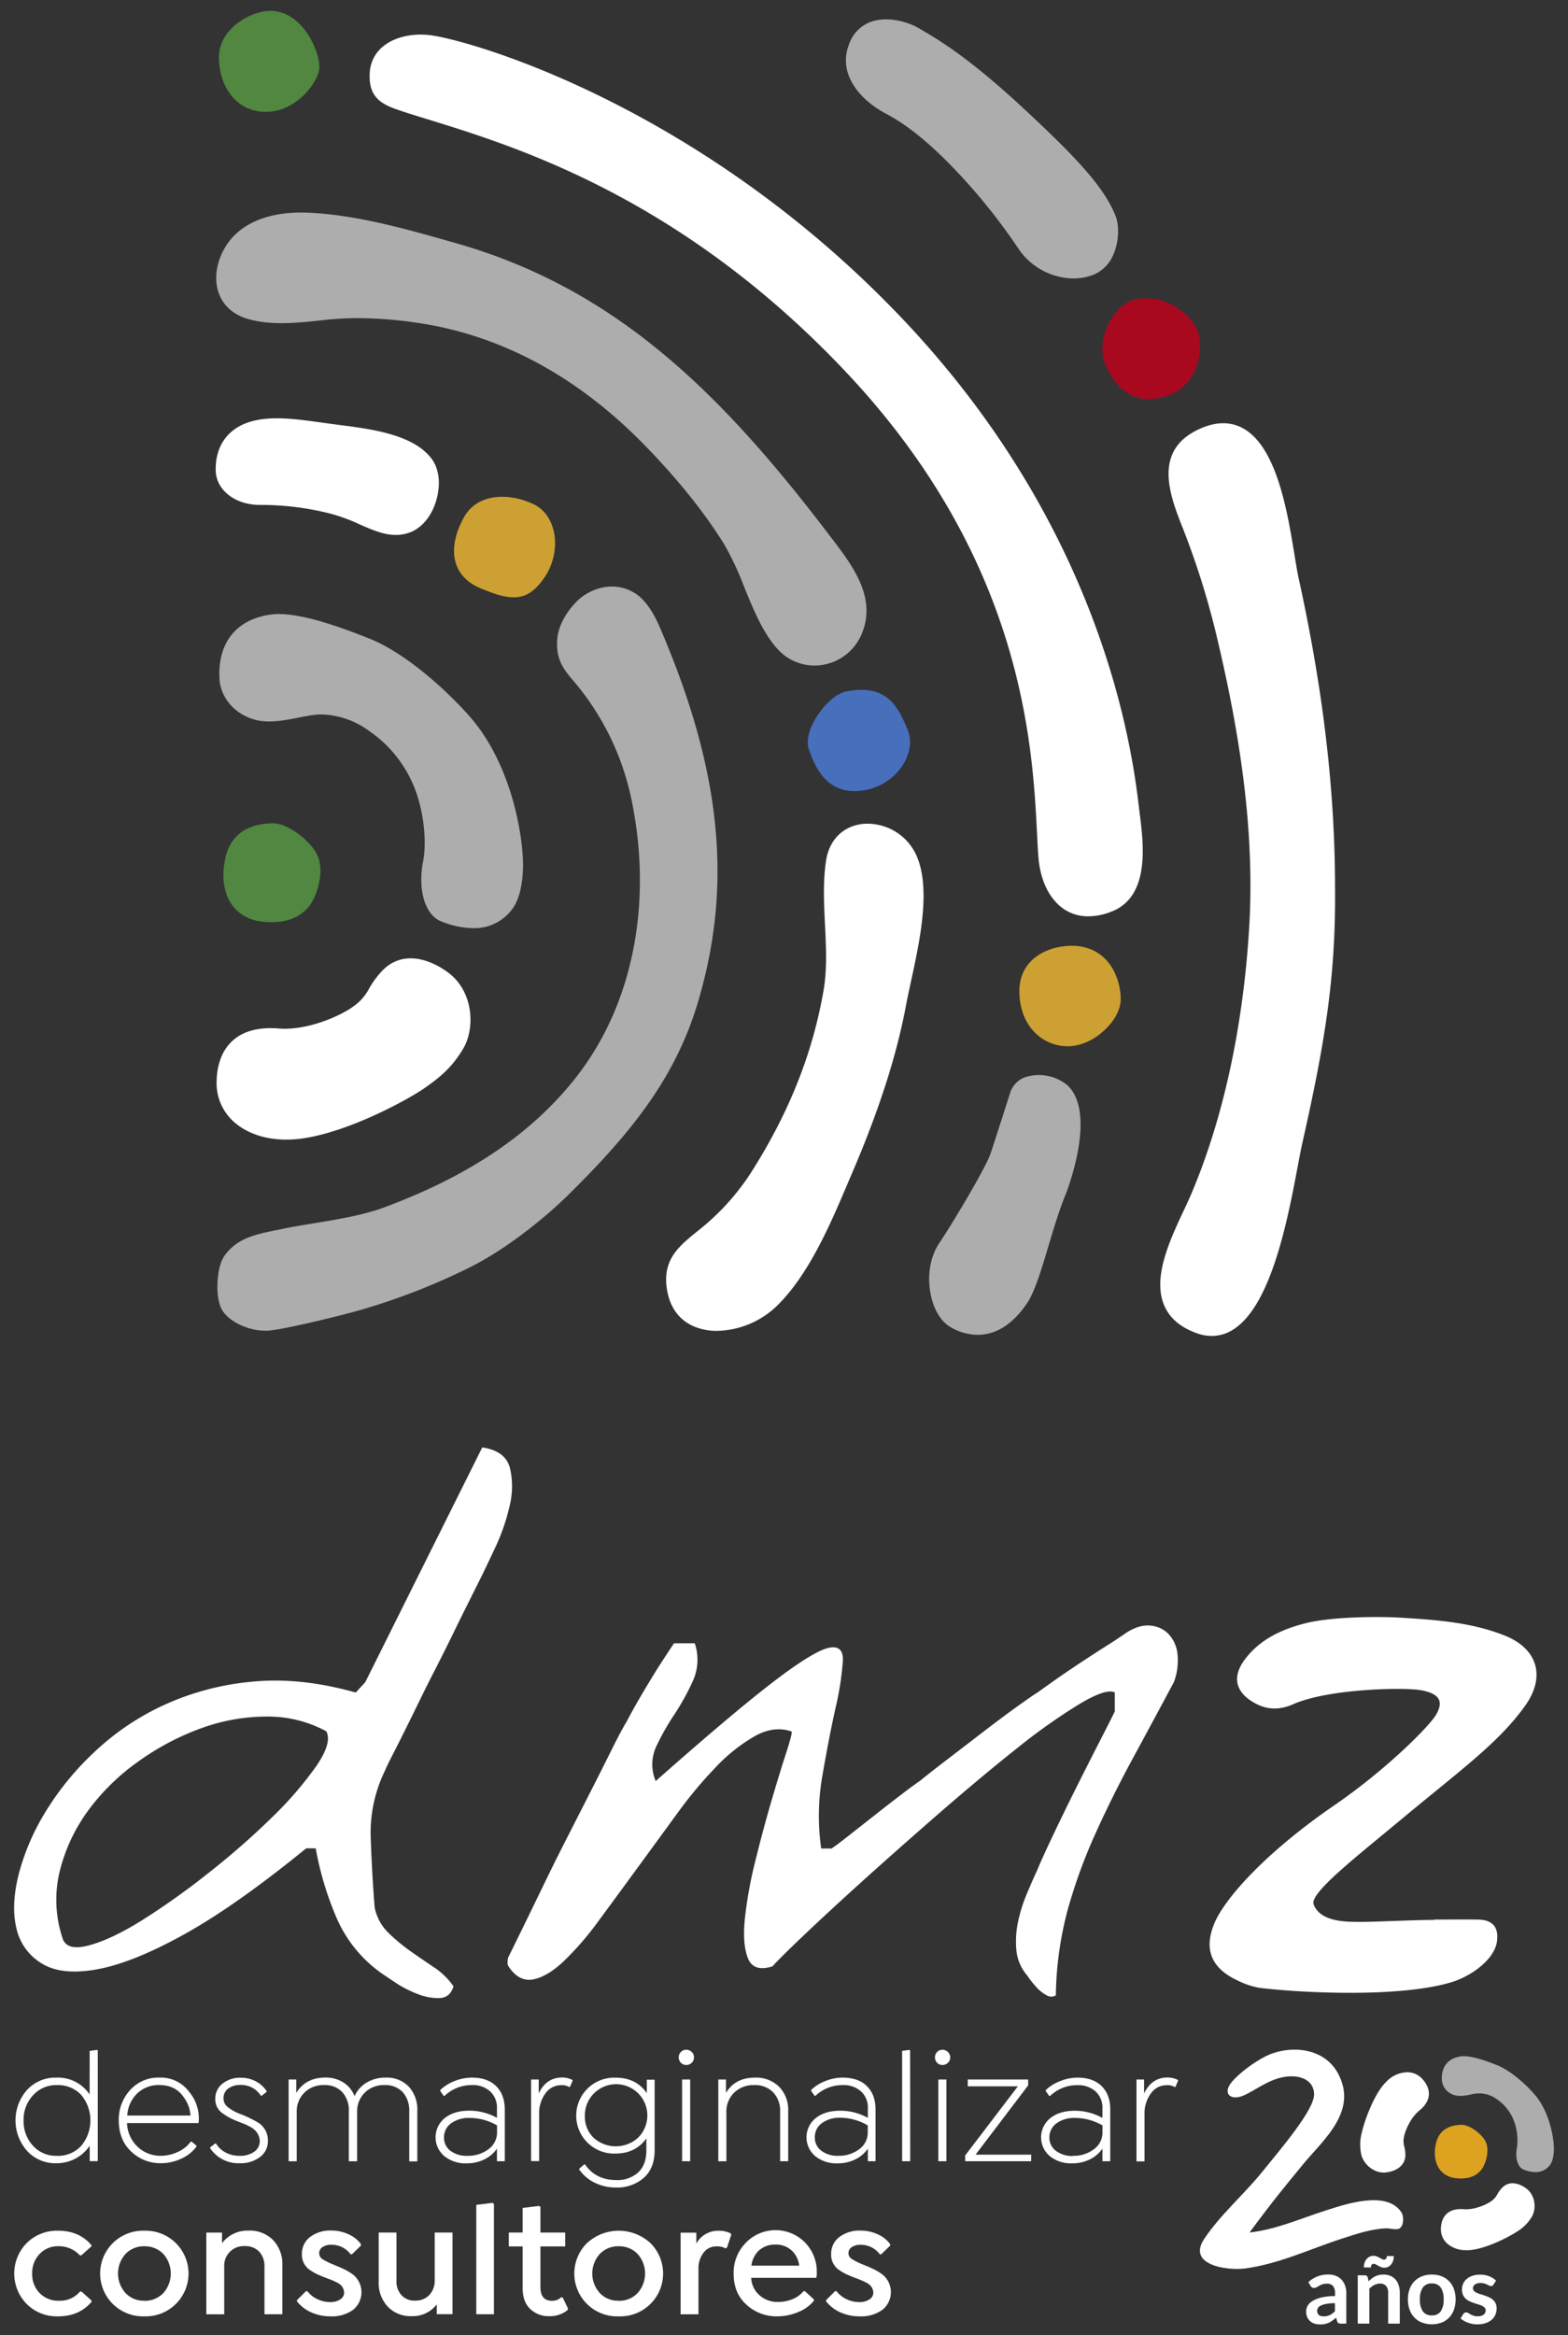 <svg xmlns="http://www.w3.org/2000/svg" viewBox="0 0 722 1075"><rect x="0" y="0" width="722" height="1075" fill="#333333" stroke="none"/><defs><style>.cls-1{fill:#fff;}.cls-2{fill:#dda21f;}.cls-3{fill:#adadad;}.cls-4{fill:#518740;}.cls-5{fill:#cca032;}.cls-6{fill:#476fbc;}.cls-7{fill:#a8091f;}</style></defs><title>dmz logo principal vertical 20 años miniatura blanco</title><g id="Guias"><path class="cls-1" d="M619.91,1069.67h-2.4a2.56,2.56,0,0,1-1.19-.23,1.44,1.44,0,0,1-.65-.92l-.48-1.58a18.58,18.58,0,0,1-1.66,1.33,10.08,10.08,0,0,1-1.68,1,8.6,8.6,0,0,1-1.84.59,11.09,11.09,0,0,1-2.17.19,8.38,8.38,0,0,1-2.6-.38,5.51,5.51,0,0,1-2-1.14,5.2,5.2,0,0,1-1.34-1.89,6.86,6.86,0,0,1-.47-2.63,5.22,5.22,0,0,1,.66-2.49,6.19,6.19,0,0,1,2.2-2.22,14.41,14.41,0,0,1,4.09-1.64,26.44,26.44,0,0,1,6.35-.65v-1.31a5,5,0,0,0-.94-3.33,3.44,3.44,0,0,0-2.74-1.08,6.72,6.72,0,0,0-2.17.3,8.09,8.09,0,0,0-1.5.69c-.43.25-.82.48-1.19.68a2.39,2.39,0,0,1-1.19.3,1.53,1.53,0,0,1-.93-.28,2.3,2.3,0,0,1-.63-.69l-1-1.71a13.2,13.2,0,0,1,9.25-3.51,8.89,8.89,0,0,1,3.48.64,7.28,7.28,0,0,1,2.59,1.77,7.79,7.79,0,0,1,1.61,2.72,10.44,10.44,0,0,1,.55,3.47Zm-10.4-3.34a7.19,7.19,0,0,0,1.52-.15,5.79,5.79,0,0,0,1.31-.45,7,7,0,0,0,1.19-.73,10.75,10.75,0,0,0,1.16-1v-3.72a21.35,21.35,0,0,0-3.91.3,9.75,9.75,0,0,0-2.52.75,3.27,3.27,0,0,0-1.36,1.07,2.68,2.68,0,0,0,.44,3.36A3.55,3.55,0,0,0,609.51,1066.33Z"/><path class="cls-1" d="M625.18,1069.67v-22.23h3.27a1.3,1.3,0,0,1,1.36,1l.37,1.76a12.93,12.93,0,0,1,1.42-1.26,10.31,10.31,0,0,1,1.58-1,7.6,7.6,0,0,1,1.79-.63,9.09,9.09,0,0,1,2.08-.22,8,8,0,0,1,3.23.62,6.4,6.4,0,0,1,2.35,1.73,7.69,7.69,0,0,1,1.43,2.67,11.46,11.46,0,0,1,.49,3.41v14.15h-5.36v-14.15a4.72,4.72,0,0,0-.94-3.15,3.47,3.47,0,0,0-2.82-1.12,5.52,5.52,0,0,0-2.6.63,9.35,9.35,0,0,0-2.3,1.71v16.08Zm12-29.45a1.45,1.45,0,0,0,1-.35,1.81,1.81,0,0,0,.36-1.29h3.25a6.91,6.91,0,0,1-.33,2.2,5.48,5.48,0,0,1-.92,1.69,4,4,0,0,1-1.4,1.08,4.22,4.22,0,0,1-1.79.38,3.86,3.86,0,0,1-1.45-.28,13.39,13.39,0,0,1-1.26-.61l-1.09-.61a2,2,0,0,0-.94-.28,1.31,1.31,0,0,0-1,.38,1.84,1.84,0,0,0-.35,1.29H628a6.64,6.64,0,0,1,.34-2.2,4.87,4.87,0,0,1,.94-1.69,4.29,4.29,0,0,1,1.42-1.09,4,4,0,0,1,1.76-.39,3.81,3.81,0,0,1,1.47.28,12.3,12.3,0,0,1,1.26.61l1.09.6A1.87,1.87,0,0,0,637.16,1040.22Z"/><path class="cls-1" d="M659.3,1047.09a12.29,12.29,0,0,1,4.52.8,9.81,9.81,0,0,1,3.45,2.28,10,10,0,0,1,2.21,3.59,14.91,14.91,0,0,1,0,9.52,10.15,10.15,0,0,1-2.21,3.61,9.46,9.46,0,0,1-3.45,2.3,13.2,13.2,0,0,1-9.05,0,9.54,9.54,0,0,1-3.47-2.3,10.21,10.21,0,0,1-2.24-3.61,14.74,14.74,0,0,1,0-9.52,10,10,0,0,1,2.24-3.59,9.89,9.89,0,0,1,3.47-2.28A12.38,12.38,0,0,1,659.3,1047.09Zm0,18.79a4.73,4.73,0,0,0,4.11-1.87,9.4,9.4,0,0,0,1.33-5.46,9.53,9.53,0,0,0-1.33-5.48,4.68,4.68,0,0,0-4.11-1.88,4.76,4.76,0,0,0-4.16,1.89,9.46,9.46,0,0,0-1.34,5.47,9.33,9.33,0,0,0,1.34,5.45A4.78,4.78,0,0,0,659.3,1065.88Z"/><path class="cls-1" d="M687.64,1051.77a1.46,1.46,0,0,1-.46.49,1.18,1.18,0,0,1-.6.14,1.88,1.88,0,0,1-.84-.22l-1-.48a7.88,7.88,0,0,0-1.33-.49,6.18,6.18,0,0,0-1.76-.22,4.19,4.19,0,0,0-2.5.67,2.11,2.11,0,0,0-.91,1.76,1.68,1.68,0,0,0,.47,1.2,4.11,4.11,0,0,0,1.24.86,13.25,13.25,0,0,0,1.74.66c.65.19,1.31.41,2,.64a20.26,20.26,0,0,1,2,.79,6.83,6.83,0,0,1,1.74,1.12,5.28,5.28,0,0,1,1.23,1.64,5.08,5.08,0,0,1,.47,2.3,7.36,7.36,0,0,1-.58,2.95,6.3,6.3,0,0,1-1.72,2.34,7.93,7.93,0,0,1-2.78,1.54,11.93,11.93,0,0,1-3.8.55,11.74,11.74,0,0,1-2.24-.2,13.4,13.4,0,0,1-2.11-.58,11.34,11.34,0,0,1-1.86-.86,9.28,9.28,0,0,1-1.51-1.09l1.24-2a1.8,1.8,0,0,1,.56-.57,1.59,1.59,0,0,1,.83-.19,1.72,1.72,0,0,1,.94.28c.29.19.64.39,1,.61a9.35,9.35,0,0,0,1.37.6,6,6,0,0,0,2,.29,5.21,5.21,0,0,0,1.63-.23,3.36,3.36,0,0,0,1.13-.6,2.2,2.2,0,0,0,.65-.85,2.54,2.54,0,0,0,.21-1,1.8,1.8,0,0,0-.47-1.28,4.2,4.2,0,0,0-1.23-.87,13.58,13.58,0,0,0-1.76-.66c-.66-.19-1.33-.4-2-.64a18.5,18.5,0,0,1-2-.81,6.65,6.65,0,0,1-1.75-1.18,5.29,5.29,0,0,1-1.24-1.75,6.16,6.16,0,0,1-.47-2.52,6.45,6.45,0,0,1,.55-2.6,6.06,6.06,0,0,1,1.59-2.15,7.8,7.8,0,0,1,2.62-1.48,11.17,11.17,0,0,1,3.63-.55,11,11,0,0,1,4.18.76,9.54,9.54,0,0,1,3.14,2Z"/><path class="cls-1" d="M645.13,1018.22c-6.86-10-25.75-3.48-34.76-.6-11.69,3.73-22.71,8.74-35,10.11,10.41-14.15,15.81-20.63,24.74-31.52,8.07-9.84,22.42-21.8,18-36.84-5.31-18-25-18.12-35.54-12.65-5.15,2.66-11.51,7.22-15.29,11.6-4.55,5.29-.81,8.86,5.12,6.43,5-2.07,11-7,18-8.46,8.2-1.71,14.69,1.37,14.69,7.86,0,7.31-15.78,25.59-23.69,35.42-8.48,10.54-19.42,19.87-26.92,31.11-8.05,12.06,10.56,14.62,18.51,13.63,15.51-1.93,30.36-9.06,45.11-13.83,6.47-2.1,13.42-4.45,20.28-4.67,1.73,0,4.7.91,6.09,0C646.55,1024.46,646.47,1019.91,645.13,1018.22Z"/><path class="cls-2" d="M672.68,978.15c-2.55.14-9.74.52-11.53,8.73s1.51,15,9.28,15.86,11.23-2.66,12.69-5.52,2.64-7.74,1-11.24S676.61,977.93,672.68,978.15Z"/><path class="cls-1" d="M675.25,1035.86l1,0c8-.4,19.28-6.51,22.5-8.69a19.6,19.6,0,0,0,6.53-6.59c2.21-3.6,1.79-9.82-2.34-13-3.3-2.53-8-3.95-11.39-.32a14.61,14.61,0,0,0-2.16,3,8.67,8.67,0,0,1-2.67,3c-2,1.5-7.75,4.14-12.69,3.75-3.4-.28-6.05.43-7.87,2.11-2.21,2-2.68,5-2.68,7.18a8.82,8.82,0,0,0,2.77,6.42A13,13,0,0,0,675.25,1035.86Z"/><path class="cls-1" d="M638.55,958.12l-.71.71C632,965,627.83,978,627,982a21,21,0,0,0-.19,9.84c1,4.37,5.83,8.83,11.31,8.24,4.39-.48,9-2.85,9-8.1a15.9,15.9,0,0,0-.52-3.87,9,9,0,0,1-.15-4.25c.42-2.61,2.91-8.86,7-12.17,2.81-2.28,4.32-4.77,4.48-7.38.2-3.19-1.63-5.82-3.2-7.47a9.31,9.31,0,0,0-6.83-2.89A13.73,13.73,0,0,0,638.55,958.12Z"/><path class="cls-3" d="M701.52,998.75a14.9,14.9,0,0,0,5.48,1.17,8,8,0,0,0,6.86-3.5c1.06-1.53,1.64-4.14,1.64-7.35,0-4.13-1.64-16.7-9.13-25.18-4-4.59-11-10.81-17.1-13.22-3.89-1.53-12-4.7-16.71-4-5.83.85-9,4.85-8.63,11a7.87,7.87,0,0,0,5.89,6.84c2.37.7,5.1.16,7.51-.31a17,17,0,0,1,4.47-.52,14.38,14.38,0,0,1,7.64,2.83,21.15,21.15,0,0,1,7.17,8.64,25,25,0,0,1,1.87,13.55C697.56,993.44,698.84,997.68,701.52,998.75Z"/><path class="cls-4" d="M125,379c-4.7.27-17.94.94-21.25,16.08s2.81,27.63,17.11,29.22,20.69-4.88,23.39-10.15,4.86-14.27,1.75-20.73S132.22,378.58,125,379Z"/><path class="cls-5" d="M213.62,238.16c-7.33,13.16-6.54,26.71,7.63,32.66s21.63,6.58,29.53-5.09,5.93-28.2-4.88-33.52S219.94,226.66,213.62,238.16Z"/><path class="cls-6" d="M389.6,318.33c-8.44,1.66-20.17,17.6-17.19,26.52s8.9,21.41,24.82,19.08,25-17.61,20.78-27.79S408.89,314.52,389.6,318.33Z"/><path class="cls-5" d="M494.82,435.41c-10.37-.53-25.66,4.88-25.45,21.22s11.36,25.45,23.08,25,23.36-12.09,23.58-21.21S511.12,436.27,494.82,435.41Z"/><path class="cls-3" d="M114.21,146.85c10.5,3,21.86,1.86,32.85.72a155.83,155.83,0,0,1,16.87-1.13,195.86,195.86,0,0,1,35.43,3.38c35.59,6.85,68.35,25.31,97.35,55,15.19,15.54,27.53,30.93,36.69,45.64a137.83,137.83,0,0,1,9.32,19.88c4.22,10.31,8.56,21,15.18,28.29A22.84,22.84,0,0,0,375,306.38a23.87,23.87,0,0,0,3.87-.32A23.6,23.6,0,0,0,396.71,292c7.13-16.6-4-31.36-13-43.23l-.33-.42c-50.31-66.47-99-115.1-172.94-136.27l-1.12-.31c-21-6-44.88-12.88-67.38-13.86-18.28-.8-31.92,5-38.44,16.21-4.14,7.11-5.08,15.14-2.52,21.47C103.22,141.11,107.78,145,114.21,146.85Z"/><path class="cls-1" d="M131.86,524.62c.84,0,1.7,0,2.57-.07C156,523.47,186.66,507,195.34,501s13.2-10.48,17.71-17.86c6-9.76,4.84-26.6-6.34-35.15-9-6.86-21.76-10.7-30.93-.87a41.28,41.28,0,0,0-5.88,8.07,22.79,22.79,0,0,1-7.21,8.12c-5.4,4.08-21,11.25-34.38,10.16-9.22-.75-16.39,1.18-21.33,5.73-6,5.53-7.25,13.63-7.25,19.43a23.83,23.83,0,0,0,7.51,17.4C113.23,521.6,121.86,524.62,131.86,524.62Z"/><path class="cls-3" d="M203,424.09a40.5,40.5,0,0,0,14.79,3.18,21.54,21.54,0,0,0,18.59-9.51c2.81-4.13,4.45-11.24,4.45-19.89,0-11.18-4.43-45.25-24.72-68.22-11-12.44-29.71-29.29-46.4-35.83-10.53-4.13-32.44-12.74-45.26-10.88-15.82,2.29-24.34,13.13-23.38,29.74.39,7,5.48,15.46,15.94,18.54,6.41,1.89,13.82.44,20.36-.85,4.51-.89,8.77-1.72,12.11-1.41a38.87,38.87,0,0,1,20.69,7.68A57.13,57.13,0,0,1,189.71,360c5,10.77,7.1,26.21,5.08,36.71C192.3,409.69,195.76,421.21,203,424.09Z"/><path class="cls-3" d="M305,291.57l-.3-.71c-1.75-4.22-5.42-12.94-11.55-17.24-9.38-6.57-21-3.33-27.59,3.26-2,2-8.44,9-9,17.7s2.68,13.23,7,18.28A122.59,122.59,0,0,1,291,369.19c9.52,47.39.2,93.5-25.58,126.54-20.2,25.87-49.21,45.58-88.9,60.23-9.44,3.48-21.46,5.46-32.07,7.19-5.23.86-10.17,1.67-14.54,2.6l-3.14.65c-8.83,1.78-18,3.61-23.67,12.1-2.93,4.36-4.22,16.38-1.52,23.16,2.35,6,12,10.94,20.61,10.94a19.9,19.9,0,0,0,2-.1c7.59-.73,34.15-7.11,44.12-10.14a300.23,300.23,0,0,0,47.52-18.7c17.27-8.43,35.58-23.46,46-33.74,30.06-29.7,50.71-55.6,60.79-92.91C337,405.22,331.54,354.21,305,291.57Z"/><path class="cls-1" d="M119.41,232.44a130.06,130.06,0,0,1,32.51,3.95,84,84,0,0,1,13.68,5c5.62,2.49,11.07,4.87,16.62,4.87a18,18,0,0,0,7.14-1.41c5.53-2.34,9.94-8.15,11.81-15.56s.79-14.17-2.81-18.6c-8.63-10.79-27.71-13.21-41.65-15l-2.33-.3-6.06-.83c-12.09-1.68-23.49-3.29-33.07-.42-10.38,3.11-16.18,11.25-15.92,22.5C99.53,225.53,108.16,232.35,119.41,232.44Z"/><path class="cls-1" d="M397.33,379.28c-9.17,1-15.54,7.37-17,17.09-1.41,9.44-.94,19.43-.47,29.09.52,10.22,1.06,20.78-.7,30.8-4.93,28.12-15.31,54.57-31.75,81a109.78,109.78,0,0,1-25.81,29.15l-.69.56c-8.63,7-16.09,13.16-13.75,26.91,1.88,11.07,8.67,15.57,14.06,17.38a27.34,27.34,0,0,0,8.74,1.41,40.93,40.93,0,0,0,26.72-10.52c15.34-14.24,25.59-38.4,33.83-57.8l2.08-4.88c12.26-28.63,20.3-53.71,24.59-76.67.6-3.21,1.41-6.92,2.26-10.84,4-18.42,9-41.37,3.14-56.72A24.8,24.8,0,0,0,397.33,379.28Z"/><path class="cls-3" d="M473.46,495.49a11.17,11.17,0,0,0-8.18,7.16c-.86,2.65-2.11,6.58-3.43,10.7-2.47,7.7-5.27,16.43-5.86,18-2.81,7.65-18.51,33.56-23.51,40.93-4.22,6.3-5.72,15.27-3.85,24,1.4,6.64,4.59,11.91,8.71,14.45a25,25,0,0,0,12.84,3.76c6.72,0,15-3.12,22.68-14.47,3.6-5.29,6.72-15.68,10-26.71,2.41-8.07,4.93-16.43,7.74-23.23.16-.38,15.06-37.68.73-50.62A20.58,20.58,0,0,0,473.46,495.49Z"/><path class="cls-1" d="M524.48,372.13c0-.51-.14-1.17-.23-1.95-5.33-46.08-26.43-136.31-108-222.68C322.12,47.88,214.64,17.89,197.39,16.12c-8.31-.86-16.25,1.19-21.27,5.47a16.63,16.63,0,0,0-5.87,12c-.47,8.63,2.65,13.2,11.13,16.3,4.21,1.56,9.68,3.23,16,5.17C238,67.61,313.66,91,389.23,170.94c81.91,86.65,86.23,172.08,88.3,213.14.2,3.86.36,7.2.59,10.13.81,11.25,5.3,20.22,12.29,24.62a19.88,19.88,0,0,0,10.77,3,29.33,29.33,0,0,0,10.73-2.22c17.77-7,14.67-31.1,12.82-45.51Z"/><path class="cls-3" d="M407.78,52.24c10.33,5.45,18.67,12.82,26.15,19.95A272,272,0,0,1,468.63,114a31.07,31.07,0,0,0,25.55,14.19,25.73,25.73,0,0,0,9.22-1.68,16.85,16.85,0,0,0,9.29-9.4c2.46-5.63,2.82-12.9,1-17.69C508.22,85.75,495,71.92,471,49.64c-23.19-21.53-37.15-30.55-48.78-37.12-3-1.7-12.74-5.48-21.16-2.49A16.74,16.74,0,0,0,391,20.24C385.42,34.38,396.56,46.32,407.78,52.24Z"/><path class="cls-1" d="M614.73,408.86c0-45-5.53-91.61-16.75-142.64-.6-2.71-1.21-6.41-1.9-10.7-3.3-20.16-8.28-50.61-24.38-58.7-6.17-3.08-13.3-2.57-21.18,1.53-19.62,10.2-11.6,30.39-5.73,45.19A370.9,370.9,0,0,1,561,296.17c12,51.07,16.51,92.8,14.17,131.31-1.93,31.64-8.11,78.53-26.71,122.33-1,2.27-2.17,4.83-3.45,7.55-6.38,13.63-14.34,30.6-9,43.46,2.46,5.9,7.55,10.26,15.1,12.95A20.17,20.17,0,0,0,558,615a18,18,0,0,0,9.09-2.49c18.17-10.43,25.86-51.23,30.47-75.61.79-4.22,1.48-7.86,2.07-10.48C609.93,480.73,615.12,450,614.73,408.86Z"/><path class="cls-4" d="M122.76,51.51c13.79-.21,24-13.79,24.3-20.38s-6.91-25-21.33-26.1c-9.34-.69-25,7.84-24.93,21.42S109,51.72,122.76,51.51Z"/><path class="cls-7" d="M551.22,151.62c-3.4-7.85-16.34-17.39-29.91-13.36-7.93,2.35-17.62,17.6-12.09,30.12s14.85,18.66,29,13.57S554.61,159.46,551.22,151.62Z"/><path class="cls-1" d="M41.28,944.14l3.38-.47.36.21v51H41.31v-7.07a18.59,18.59,0,0,1-6.53,5.87A18.35,18.35,0,0,1,26,995.84a17.58,17.58,0,0,1-13.54-5.69,21.16,21.16,0,0,1,0-28.07A17.72,17.72,0,0,1,26,956.43a17.59,17.59,0,0,1,15.27,7.74Zm-15,48.32a14.69,14.69,0,0,0,11-4.48,18.33,18.33,0,0,0,0-23.71,14.69,14.69,0,0,0-10.93-4.4,14.37,14.37,0,0,0-11.15,4.7,16.44,16.44,0,0,0-4.34,11.59,16.62,16.62,0,0,0,4.3,11.6,14.22,14.22,0,0,0,11.15,4.67Z"/><path class="cls-1" d="M91.41,977.35H58.49a15.64,15.64,0,0,0,4.88,10.92,15.23,15.23,0,0,0,10.68,4.15,18.7,18.7,0,0,0,7.78-1.76,14.88,14.88,0,0,0,6-4.77h.4l2.24,1.87v.4a17.3,17.3,0,0,1-7.08,5.62,22.06,22.06,0,0,1-9.28,2.05,19.28,19.28,0,0,1-13.73-5.39q-5.68-5.36-5.69-14.24A20,20,0,0,1,60,962.07a17.32,17.32,0,0,1,13.36-5.65A16.23,16.23,0,0,1,87.11,963a18.93,18.93,0,0,1,4.45,12.69A9.34,9.34,0,0,1,91.41,977.35Zm-18-17.5a14.19,14.19,0,0,0-10.21,3.85,15.21,15.21,0,0,0-4.59,10.2H87.71a15.73,15.73,0,0,0-3-8.29C82.18,961.77,78.39,959.85,73.36,959.85Z"/><path class="cls-1" d="M110.38,995.84a15.63,15.63,0,0,1-13.63-6.93v-.37l2.34-1.79h.37a11.18,11.18,0,0,0,4.44,4.16,13.25,13.25,0,0,0,6.32,1.52,11.3,11.3,0,0,0,6.82-1.87,5.9,5.9,0,0,0,2.57-5,7.31,7.31,0,0,0-2-4.69,8,8,0,0,0-2.39-1.76,20.36,20.36,0,0,0-2.47-1.24c-.76-.29-1.8-.71-3.13-1.24l-1.14-.44a28.15,28.15,0,0,1-6.34-3.59,7.63,7.63,0,0,1-3-6.32,8.64,8.64,0,0,1,3.3-7.07,12.94,12.94,0,0,1,8.48-2.73,14.75,14.75,0,0,1,6.86,1.66,13.36,13.36,0,0,1,5,4.51V963l-2.32,1.8h-.33a10.68,10.68,0,0,0-9.32-5,9.3,9.3,0,0,0-5.71,1.65,5.26,5.26,0,0,0-2.18,4.41,5,5,0,0,0,1.71,3.92,21.56,21.56,0,0,0,5.6,3.23,55,55,0,0,1,8.79,4.22,9.59,9.59,0,0,1,4.34,8.26,9,9,0,0,1-3.56,7.43A14.71,14.71,0,0,1,110.38,995.84Z"/><path class="cls-1" d="M177.58,956.43a13.88,13.88,0,0,1,10.68,4.19,15.55,15.55,0,0,1,3.89,11.15V995h-3.71V972a12.65,12.65,0,0,0-3-8.88,10.92,10.92,0,0,0-8.38-3.26,12.43,12.43,0,0,0-9.09,3.48,12.06,12.06,0,0,0-3.53,9v22.6h-3.82V972a12.57,12.57,0,0,0-3-8.88,10.87,10.87,0,0,0-8.36-3.26,12.48,12.48,0,0,0-9.11,3.48,12.13,12.13,0,0,0-3.52,9v22.6H132.9V957.3h3.52v6.19q4.31-7.08,13.4-7.09a15.1,15.1,0,0,1,8.33,2.28,12.89,12.89,0,0,1,5.11,6.31,13.8,13.8,0,0,1,5.61-6.31A16.76,16.76,0,0,1,177.58,956.43Z"/><path class="cls-1" d="M217.28,956.43q7.2,0,11.15,3.89t4,10.72v23.88h-3.6v-5.8a14.81,14.81,0,0,1-5.91,5,17.94,17.94,0,0,1-7.92,1.77,15.51,15.51,0,0,1-10.42-3.33,11.32,11.32,0,0,1-1.31-16,11.09,11.09,0,0,1,1.59-1.55q4.26-3.37,11.28-3.37a26.24,26.24,0,0,1,12.69,3.3v-4.51a10,10,0,0,0-3.15-7.67,11.88,11.88,0,0,0-8.45-2.9,18,18,0,0,0-12.55,5h-.36l-1.65-2.36v-.3a19.27,19.27,0,0,1,6.6-4.17A21.39,21.39,0,0,1,217.28,956.43Zm-2,36a15.58,15.58,0,0,0,9.59-3,9.48,9.48,0,0,0,4-8v-3a25.18,25.18,0,0,0-12.6-3.43,13.78,13.78,0,0,0-8.57,2.47,7.88,7.88,0,0,0-3.25,6.57,7.44,7.44,0,0,0,3,6.1A12.28,12.28,0,0,0,215.26,992.43Z"/><path class="cls-1" d="M263.55,957.49l.15.3-1.24,2.86-.29.15a6.64,6.64,0,0,0-3.82-.88,8.69,8.69,0,0,0-7.16,3.72,15.36,15.36,0,0,0-2.94,9.65v21.57h-3.71V957.3h3.52v6.39q3.52-7.32,10.75-7.31A10.11,10.11,0,0,1,263.55,957.49Z"/><path class="cls-1" d="M297.84,963.59v-6.2h3.59v32.49q0,8.25-5,12.7a18.56,18.56,0,0,1-12.79,4.44,21.7,21.7,0,0,1-9.8-2.21,18.48,18.48,0,0,1-7.13-6.08v-.37l2.32-2h.32q5,7.23,14.35,7.22a14.22,14.22,0,0,0,10.21-3.55q3.72-3.55,3.71-10.13v-5.51q-4.95,7-14.27,7a17.45,17.45,0,0,1-12.81-5,17.49,17.49,0,0,1,12.85-29.94Q292.88,956.42,297.84,963.59Zm-24.57,20.48a15.25,15.25,0,0,0,20.55,0A14.39,14.39,0,1,0,269.3,974,13.58,13.58,0,0,0,273.27,984.07Z"/><path class="cls-1" d="M319.56,947.14a3.31,3.31,0,0,1-1.07,2.47,3.41,3.41,0,0,1-2.48,1,3.29,3.29,0,0,1-2.47-1,3.57,3.57,0,0,1,0-5,3.26,3.26,0,0,1,2.47-1,3.41,3.41,0,0,1,2.48,1A3.29,3.29,0,0,1,319.56,947.14Zm-1.76,47.78h-3.72V957.3h3.72Z"/><path class="cls-1" d="M347.61,956.43a15,15,0,0,1,11.15,4.22,15.12,15.12,0,0,1,4.17,11.05v23.22h-3.71V972a12.26,12.26,0,0,0-3.26-8.85,11.65,11.65,0,0,0-8.67-3.29,12.7,12.7,0,0,0-9.22,3.48,12,12,0,0,0-3.6,9v22.6h-3.71V957.3h3.52v6.19Q338.47,956.44,347.61,956.43Z"/><path class="cls-1" d="M388,956.43q7.18,0,11.15,3.89t4,10.72v23.88h-3.54v-5.8a14.71,14.71,0,0,1-5.9,5,17.94,17.94,0,0,1-7.92,1.77,15.52,15.52,0,0,1-10.43-3.33,11.34,11.34,0,0,1-1.29-16,12,12,0,0,1,1.58-1.53q4.26-3.37,11.27-3.37a26.09,26.09,0,0,1,12.69,3.29v-4.51a9.94,9.94,0,0,0-3.15-7.67,11.86,11.86,0,0,0-8.44-2.9,18,18,0,0,0-12.55,4.95h-.36l-1.66-2.35v-.3a19.27,19.27,0,0,1,6.6-4.17A21.48,21.48,0,0,1,388,956.43Zm-2,36a15.53,15.53,0,0,0,9.57-3,9.43,9.43,0,0,0,4-8v-3A25.22,25.22,0,0,0,387,974.9a13.65,13.65,0,0,0-8.55,2.48A7.85,7.85,0,0,0,375.2,984a7.42,7.42,0,0,0,3,6.09A12.37,12.37,0,0,0,386,992.43Z"/><path class="cls-1" d="M419.12,994.92H415.4v-50.8l3.37-.47.3.21Z"/><path class="cls-1" d="M437.55,947.14a3.37,3.37,0,0,1-1.07,2.47,3.41,3.41,0,0,1-2.48,1,3.33,3.33,0,0,1-2.48-1,3.59,3.59,0,0,1,0-5,3.29,3.29,0,0,1,2.48-1,3.59,3.59,0,0,1,3.55,3.57Zm-1.76,47.78h-3.72V957.3h3.72Z"/><path class="cls-1" d="M474.79,994.92H444.41v-2.64l24.28-31.85H445.61V957.3h27.82V960l-24.23,31.9h25.65Z"/><path class="cls-1" d="M496.08,956.43q7.19,0,11.15,3.89c2.67,2.6,4,6.19,4,10.72v23.88h-3.6v-5.8a14.93,14.93,0,0,1-5.9,5,18,18,0,0,1-7.93,1.77,15.5,15.5,0,0,1-10.42-3.33,11.31,11.31,0,0,1-1.33-15.94,11.45,11.45,0,0,1,1.62-1.57q4.26-3.37,11.27-3.37a26.21,26.21,0,0,1,12.69,3.3v-4.51a10,10,0,0,0-3.15-7.67,12,12,0,0,0-8.44-2.9,18,18,0,0,0-12.55,5h-.37l-1.65-2.36v-.3a19.42,19.42,0,0,1,6.6-4.17A21.75,21.75,0,0,1,496.08,956.43Zm-2,36a15.53,15.53,0,0,0,9.57-3,9.44,9.44,0,0,0,4-8v-3a25.22,25.22,0,0,0-12.62-3.43,13.7,13.7,0,0,0-8.55,2.47,7.87,7.87,0,0,0-3.27,6.57,7.44,7.44,0,0,0,3,6.1,12.37,12.37,0,0,0,7.82,2.36Z"/><path class="cls-1" d="M542.35,957.49l.15.3-1.24,2.86-.3.15a6.52,6.52,0,0,0-3.81-.88,8.67,8.67,0,0,0-7.15,3.72,15.34,15.34,0,0,0-3,9.76V995H523.3V957.3h3.51v6.39q3.54-7.32,10.76-7.31A10.3,10.3,0,0,1,542.35,957.49Z"/><path class="cls-1" d="M26.78,1066.33a19.67,19.67,0,0,1-14.45-5.65,20,20,0,0,1,0-28.12,19.67,19.67,0,0,1,14.45-5.65q9.69,0,15.31,6.64v.56l-4.63,4.15h-.69a13.11,13.11,0,0,0-9.84-4.22,11.59,11.59,0,0,0-8.67,3.55,12.52,12.52,0,0,0-3.44,9.07,12.26,12.26,0,0,0,3.4,8.92,11.9,11.9,0,0,0,9,3.56,11.94,11.94,0,0,0,9.61-4.23h.7l4.62,4.16v.58Q36.48,1066.32,26.78,1066.33Z"/><path class="cls-1" d="M66.46,1066.33a19.72,19.72,0,1,1,0-39.42,19.72,19.72,0,1,1,0,39.42Zm0-7.15a11.76,11.76,0,0,0,8.77-3.6,13.53,13.53,0,0,0,0-17.95,11.8,11.8,0,0,0-8.77-3.56,11.57,11.57,0,0,0-8.68,3.56,13.42,13.42,0,0,0,0,17.95,11.45,11.45,0,0,0,8.68,3.55Z"/><path class="cls-1" d="M114.46,1026.86a15,15,0,0,1,11.33,4.41,15.89,15.89,0,0,1,4.23,11.49v22.6h-8.25v-21.94a9.67,9.67,0,0,0-2.48-6.94,8.81,8.81,0,0,0-6.64-2.48,8.94,8.94,0,0,0-9.4,8.45,8.68,8.68,0,0,0,0,1v21.94H95v-37.63h7.24v4.88A14.66,14.66,0,0,1,114.46,1026.86Z"/><path class="cls-1" d="M152.15,1066.33a21.16,21.16,0,0,1-8.83-1.84,17,17,0,0,1-6.59-5.09v-.51l4.15-4.15h.66a12.26,12.26,0,0,0,4.47,3.61,13.53,13.53,0,0,0,6,1.42,8.09,8.09,0,0,0,4.66-1.24,3.7,3.7,0,0,0,1.79-3.17A5.24,5.24,0,0,0,157,1052a8.24,8.24,0,0,0-1.8-1.24c-.49-.25-1.14-.56-1.94-.93-.15-.06-.5-.21-1.06-.42l-1.41-.54c-1.73-.63-3.18-1.24-4.36-1.76a23.89,23.89,0,0,1-3.55-2,8.38,8.38,0,0,1-3.86-7.43,9.55,9.55,0,0,1,3.72-7.85,15.26,15.26,0,0,1,9.91-3,18.68,18.68,0,0,1,7.89,1.74,13.93,13.93,0,0,1,5.65,4.51v.69l-4.14,4h-.59a10.82,10.82,0,0,0-8.95-4.39,6.79,6.79,0,0,0-4,1.07,3.32,3.32,0,0,0-1.53,2.82,3.26,3.26,0,0,0,1.55,2.75,30.33,30.33,0,0,0,5.21,2.56l.78.34a50.69,50.69,0,0,1,4.69,2.09,24.11,24.11,0,0,1,3.56,2.27,10.42,10.42,0,0,1-.26,16.1A16.62,16.62,0,0,1,152.15,1066.33Z"/><path class="cls-1" d="M200.17,1049.74v-22h8.19v37.58h-7.24v-4.51a14,14,0,0,1-11.63,5.43,14.46,14.46,0,0,1-10.93-4.37,15.88,15.88,0,0,1-4.19-11.52v-22.61h8.19v22.3a9.11,9.11,0,0,0,2.34,6.57,8,8,0,0,0,6.2,2.48,8.75,8.75,0,0,0,6.6-2.6A9.66,9.66,0,0,0,200.17,1049.74Z"/><path class="cls-1" d="M227.43,1065.36h-8.12V1015l7.5-.92.62.47Z"/><path class="cls-1" d="M258.46,1057.48l.7.28,2.39,5-.23.7a12.86,12.86,0,0,1-8.26,2.79,12.24,12.24,0,0,1-8.94-3.34q-3.47-3.3-3.46-9.54v-19.23h-6.38v-6.39h6.38v-11.34l7.59-.91.6.44v11.81h11.41v6.39H248.85v18.71c0,4.22,1.78,6.32,5.35,6.32A5.84,5.84,0,0,0,258.46,1057.48Z"/><path class="cls-1" d="M284.84,1066.33a19.72,19.72,0,0,1-14.5-33.77,21.58,21.58,0,0,1,29.11,0,19.73,19.73,0,0,1-14.61,33.77Zm0-7.15a11.71,11.71,0,0,0,8.77-3.6,13.49,13.49,0,0,0,0-17.95,11.69,11.69,0,0,0-8.77-3.56,11.55,11.55,0,0,0-8.67,3.56,13.4,13.4,0,0,0,0,17.95,11.43,11.43,0,0,0,8.67,3.55Z"/><path class="cls-1" d="M336.37,1028.08l.37.62-2,6-.67.34a7.64,7.64,0,0,0-4.14-.92,7.22,7.22,0,0,0-6,2.94,11.72,11.72,0,0,0-2.31,7.52v20.8h-8.22v-37.58h7.23v5a11.42,11.42,0,0,1,10.17-5.88A12.64,12.64,0,0,1,336.37,1028.08Z"/><path class="cls-1" d="M375.89,1048.6h-30a11.31,11.31,0,0,0,4,8.17,12.55,12.55,0,0,0,8.37,2.94,17.18,17.18,0,0,0,6.49-1.24,12.67,12.67,0,0,0,5.22-3.72h.69l4.11,3.79v.59a17.54,17.54,0,0,1-7.43,5.31,25,25,0,0,1-9.3,1.89,20.43,20.43,0,0,1-14.35-5.39q-5.88-5.32-5.88-14.24a19.56,19.56,0,0,1,5.52-14.14A19,19,0,0,1,376.1,1046,11.41,11.41,0,0,1,375.89,1048.6ZM357,1033.29a11,11,0,0,0-7.43,2.61A11.28,11.28,0,0,0,346,1043h22a11.2,11.2,0,0,0-3-6.54A10.64,10.64,0,0,0,357,1033.29Z"/><path class="cls-1" d="M395.78,1066.33a21.08,21.08,0,0,1-8.82-1.84,17.15,17.15,0,0,1-6.59-5.09v-.51l4.15-4.15h.65a12.32,12.32,0,0,0,4.49,3.61,13.45,13.45,0,0,0,6,1.42,8.09,8.09,0,0,0,4.67-1.24,3.73,3.73,0,0,0,1.8-3.17,5.26,5.26,0,0,0-1.48-3.34,7.85,7.85,0,0,0-1.79-1.24q-.74-.37-1.95-.93l-1-.42-1.41-.54c-1.75-.63-3.2-1.24-4.37-1.76a25.48,25.48,0,0,1-3.56-2,8.39,8.39,0,0,1-3.85-7.43,9.57,9.57,0,0,1,3.71-7.85,15.33,15.33,0,0,1,9.91-3,18.76,18.76,0,0,1,7.9,1.74,14.21,14.21,0,0,1,5.65,4.51v.69l-4.15,4h-.59a10.82,10.82,0,0,0-8.95-4.39,6.88,6.88,0,0,0-4,1.07,3.31,3.31,0,0,0-1.52,2.82,3.24,3.24,0,0,0,1.62,2.69,30.43,30.43,0,0,0,5.22,2.56l.77.33a49,49,0,0,1,4.69,2.1,23.31,23.31,0,0,1,3.56,2.27,10.42,10.42,0,0,1-.25,16.1A16.77,16.77,0,0,1,395.78,1066.33Z"/><path class="cls-1" d="M660.3,883.68c6.76,0,13.54-.11,20.3,0s9.55,3.59,8.7,10c-1.06,8.2-11.69,16.17-21.54,19-24.6,7.16-70.3,4.6-87.83,2.41a35.68,35.68,0,0,1-10.14-3.41c-12.08-5.62-15.59-14.35-10.63-26.26,4.63-11.11,22.89-32.16,55.4-54.47,23.79-16.32,43.85-36.47,46.81-41.77,2.68-4.81,3-9.35-7.3-11.12-7.72-1.33-42.31-.71-58.56,6.46-5.82,2.58-11.55,2.82-17.38-.31-9-4.8-11.09-11.83-5.15-20,6.79-9.25,16.78-14.06,27.87-16.87,11.33-3,33.17-3.35,44.64-2.61,16.1,1,32.2,2.15,47.36,8.19s18.85,18.82,9.69,31.92c-11.86,16.87-29.12,29.32-55.46,51.18C624.3,855,602.82,871.55,604.9,876.74c3.11,8,14.58,8,21.61,8s24.38-.9,33.79-.9Z"/><path class="cls-1" d="M177.37,909.54a60.71,60.71,0,0,1-22-25.75,145.56,145.56,0,0,1-10-32.91h-4.38q-32.34,26.34-56,39.49T44.89,906.54q-16.37,3-25.53-2.58A25.21,25.21,0,0,1,7.59,887.8q-2.59-10.56,1-24.93A106.53,106.53,0,0,1,21,834a131.7,131.7,0,0,1,22.74-27.72,118.76,118.76,0,0,1,32.1-21.53,124.44,124.44,0,0,1,40.31-10.59q22.14-2.19,47.66,5l4.39-4.78,53.86-108.07q10.75,1.59,12.76,9.56a37.36,37.36,0,0,1-.2,17.56,93.5,93.5,0,0,1-6.38,18.55c-2.82,6-4.86,10.31-6.18,13l-4.59,9.18c-2.25,4.53-4.93,9.84-8,16.16s-6.31,12.82-9.84,19.68-6.72,13.5-9.77,19.69-5.78,11.69-8.17,16.35-3.87,7.65-4.39,9a65.2,65.2,0,0,0-6.59,31.31q.6,16.54,1.8,31.71a22.62,22.62,0,0,0,6.38,11.76,86.41,86.41,0,0,0,10.17,8.44q5.4,3.79,10.77,7.38a33.34,33.34,0,0,1,9,8.78c-1.07,3.45-3.19,5.24-6.38,5.38a25.05,25.05,0,0,1-10-1.8,53.44,53.44,0,0,1-9.57-4.78Q178.56,910.34,177.37,909.54ZM28.6,891.6q1.59,6.78,12.16,4t24.93-11.79A343.53,343.53,0,0,0,96.2,862.06a356.2,356.2,0,0,0,29.12-25.51A166.2,166.2,0,0,0,145.65,813q7.38-10.78,4.6-16a56.4,56.4,0,0,0-27.53-6.78,88.17,88.17,0,0,0-30.11,5.39,118.7,118.7,0,0,0-28.72,15.15,100.82,100.82,0,0,0-23.13,22.5A79.37,79.37,0,0,0,27.6,861.06,55.46,55.46,0,0,0,28.6,891.6Z"/><path class="cls-1" d="M468,897.77a43.41,43.41,0,0,1,.79-13.16,70.1,70.1,0,0,1,4-12.75q2.59-6.18,5-11.38,1.59-4,6.58-14.55t10.77-22.15q5.78-11.55,11-21.73t7.17-14.16v-8.78q-4-2-16.35,5.39a274.62,274.62,0,0,0-28.71,20.34q-16.36,13-34.7,28.93T399,864.28q-16.15,14.55-28.12,25.91t-15.16,15q-8.78,2.82-11.36-3.78T343,883.09a192.65,192.65,0,0,1,4.78-26.32q3.58-14.55,7.38-27.53t6.78-22.13c2-6.12,2.81-9.44,2.6-10q-8-2.8-16.76,2a77.8,77.8,0,0,0-17.94,14.15,196.48,196.48,0,0,0-18.28,21.94l-18.35,25.12q-9.18,12.57-17.55,23.91a140.23,140.23,0,0,1-16,18.54q-7.58,7.17-14.15,8.44t-11.37-6a3.1,3.1,0,0,1-.4-2,5.46,5.46,0,0,1,.4-2.39q2-4,6.18-12.55T249.7,869q5.18-10.79,11.16-22.5l11.37-22.32q5.37-10.56,9.56-19t6.59-12.36c1.4-2.65,3.19-6,5.62-10.18s4.78-8.1,7.17-12,5.46-8.56,9.18-14.16h9.56a23.68,23.68,0,0,1-.78,17.15,111.19,111.19,0,0,1-8.58,15.57,113.2,113.2,0,0,0-8.44,14.94,19.59,19.59,0,0,0-.19,15.77q34.29-30.32,52.85-44.67t26.16-16.5q7.59-2,7.17,6a137.52,137.52,0,0,1-3.38,21.54q-3,13.56-6,30.93a106.75,106.75,0,0,0-.6,33.75h4.78q2.4-1.58,8-6l12.17-9.57c4.38-3.46,8.5-6.64,12.35-9.58s6.58-4.91,8.19-6q4.38-3.58,12.76-10l16.95-13q8.56-6.57,15.55-11.57t9-6.19c1.06-.78,3.39-2.44,7-5s7.58-5.25,12-8.19,8.57-5.62,12.57-8.16,6.9-4.46,8.77-5.8c4-2.64,7.71-3.84,11.16-3.58a13.08,13.08,0,0,1,8.58,3.79,15.63,15.63,0,0,1,4.22,9.17,28.72,28.72,0,0,1-1.6,13q-9.59,17.94-18.94,35.16t-17.16,34.5a243.55,243.55,0,0,0-12.92,35.52,160.64,160.64,0,0,0-5.38,39.08,4,4,0,0,1-4.22,0,17.77,17.77,0,0,1-4.22-3.19,45.24,45.24,0,0,1-4.79-6A20.65,20.65,0,0,1,468,897.77Z"/></g></svg>